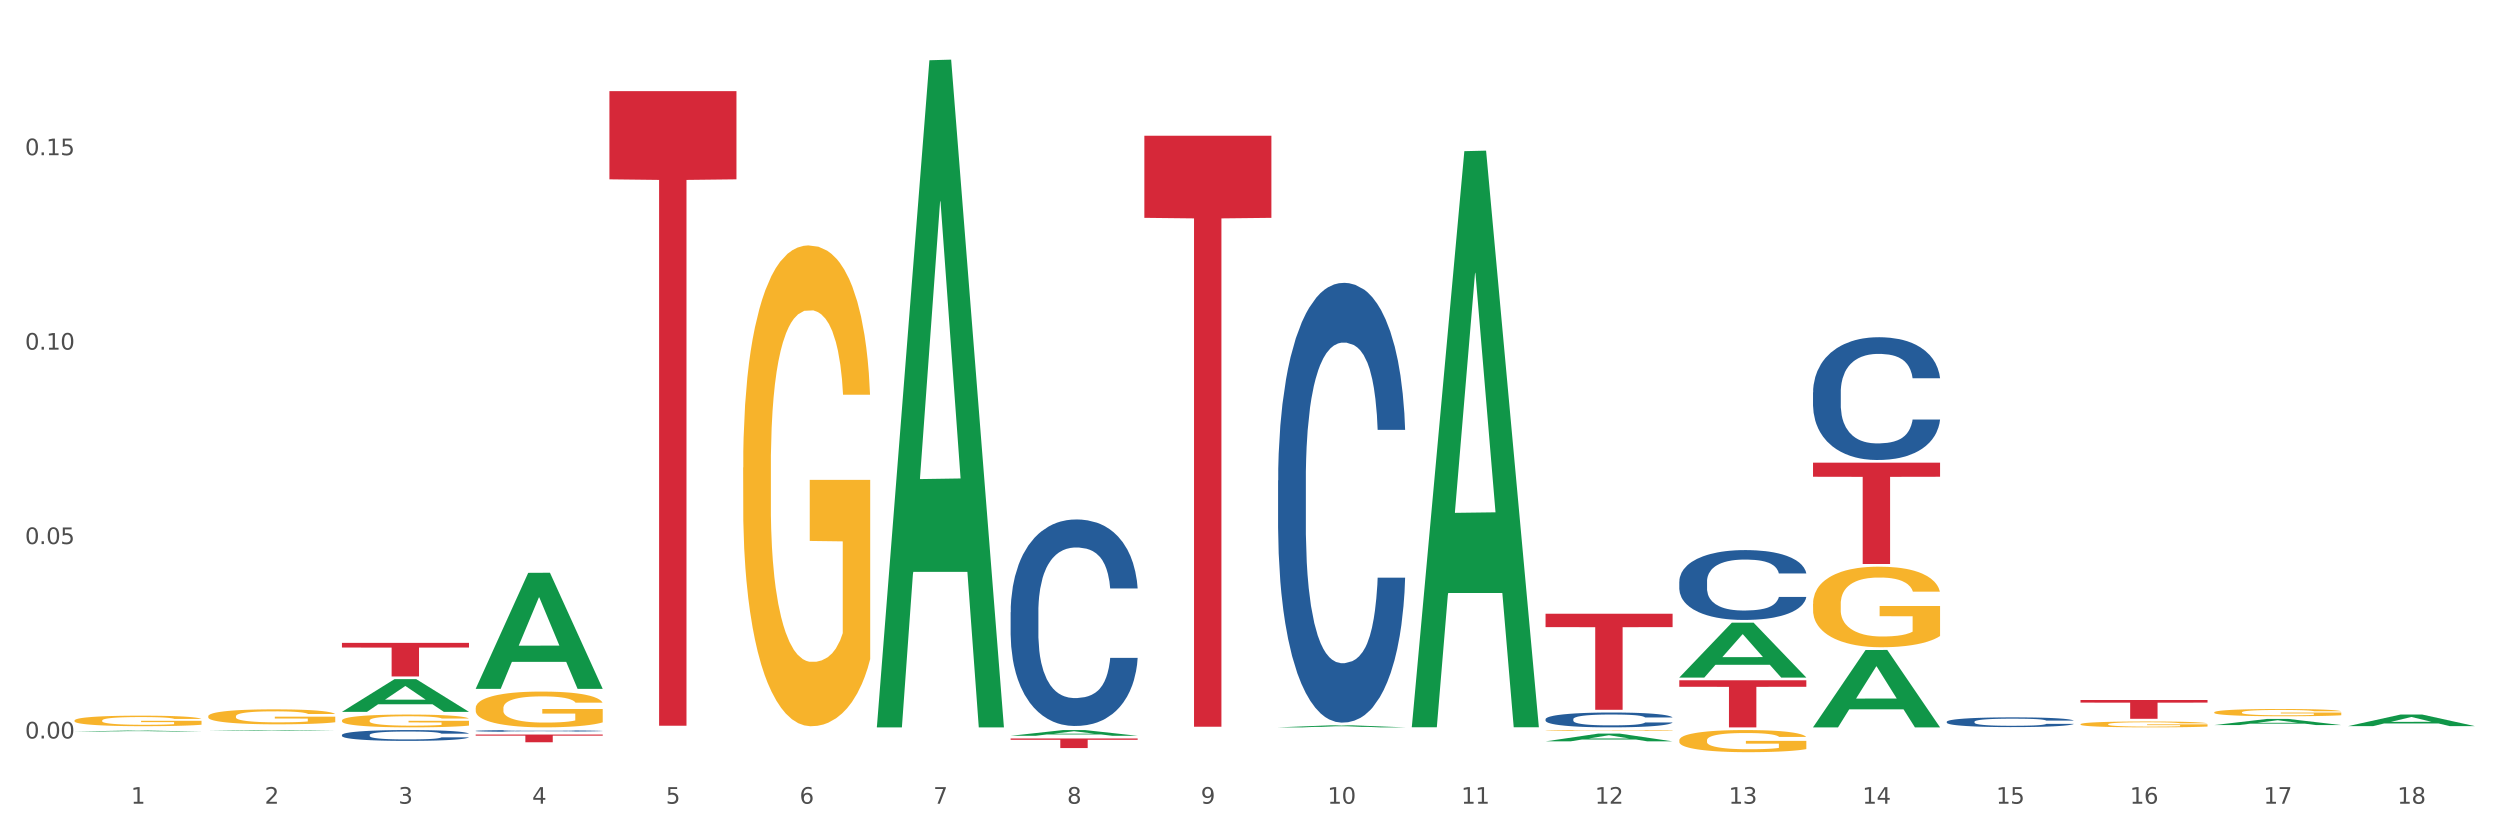 <?xml version="1.0" encoding="utf-8" standalone="no"?>
<!DOCTYPE svg PUBLIC "-//W3C//DTD SVG 1.1//EN"
  "http://www.w3.org/Graphics/SVG/1.1/DTD/svg11.dtd">
<svg xmlns:xlink="http://www.w3.org/1999/xlink" width="1080pt" height="360pt" viewBox="0 0 1080 360" xmlns="http://www.w3.org/2000/svg" version="1.1">
 <rect x="0" y="0" width="1080" height="360" fill="#333333" stroke="none"/>
 <defs>
  <style type="text/css">*{stroke-linejoin: round; stroke-linecap: butt}</style>
 </defs>
 <g id="figure_1">
  <g id="patch_1">
   <path d="M 0 360 
L 1080 360 
L 1080 0 
L 0 0 
z
" style="fill: #ffffff; stroke: #ffffff; stroke-linejoin: miter"/>
  </g>
  <g id="axes_1">
   <g id="matplotlib.axis_1">
    <g id="xtick_1">
     <g id="text_1">
      <!-- 1 -->
      <g style="fill: #4d4d4d" transform="translate(56.563 347.204) scale(0.096 -0.096)">
       <defs>
        <path id="DejaVuSans-31" d="M 794 531 
L 1825 531 
L 1825 4091 
L 703 3866 
L 703 4441 
L 1819 4666 
L 2450 4666 
L 2450 531 
L 3481 531 
L 3481 0 
L 794 0 
L 794 531 
z
" transform="scale(0.016)"/>
       </defs>
       <use xlink:href="#DejaVuSans-31"/>
      </g>
     </g>
    </g>
    <g id="xtick_2">
     <g id="text_2">
      <!-- 2 -->
      <g style="fill: #4d4d4d" transform="translate(114.336 347.204) scale(0.096 -0.096)">
       <defs>
        <path id="DejaVuSans-32" d="M 1228 531 
L 3431 531 
L 3431 0 
L 469 0 
L 469 531 
Q 828 903 1448 1529 
Q 2069 2156 2228 2338 
Q 2531 2678 2651 2914 
Q 2772 3150 2772 3378 
Q 2772 3750 2511 3984 
Q 2250 4219 1831 4219 
Q 1534 4219 1204 4116 
Q 875 4013 500 3803 
L 500 4441 
Q 881 4594 1212 4672 
Q 1544 4750 1819 4750 
Q 2544 4750 2975 4387 
Q 3406 4025 3406 3419 
Q 3406 3131 3298 2873 
Q 3191 2616 2906 2266 
Q 2828 2175 2409 1742 
Q 1991 1309 1228 531 
z
" transform="scale(0.016)"/>
       </defs>
       <use xlink:href="#DejaVuSans-32"/>
      </g>
     </g>
    </g>
    <g id="xtick_3">
     <g id="text_3">
      <!-- 3 -->
      <g style="fill: #4d4d4d" transform="translate(172.109 347.204) scale(0.096 -0.096)">
       <defs>
        <path id="DejaVuSans-33" d="M 2597 2516 
Q 3050 2419 3304 2112 
Q 3559 1806 3559 1356 
Q 3559 666 3084 287 
Q 2609 -91 1734 -91 
Q 1441 -91 1130 -33 
Q 819 25 488 141 
L 488 750 
Q 750 597 1062 519 
Q 1375 441 1716 441 
Q 2309 441 2620 675 
Q 2931 909 2931 1356 
Q 2931 1769 2642 2001 
Q 2353 2234 1838 2234 
L 1294 2234 
L 1294 2753 
L 1863 2753 
Q 2328 2753 2575 2939 
Q 2822 3125 2822 3475 
Q 2822 3834 2567 4026 
Q 2313 4219 1838 4219 
Q 1578 4219 1281 4162 
Q 984 4106 628 3988 
L 628 4550 
Q 988 4650 1302 4700 
Q 1616 4750 1894 4750 
Q 2613 4750 3031 4423 
Q 3450 4097 3450 3541 
Q 3450 3153 3228 2886 
Q 3006 2619 2597 2516 
z
" transform="scale(0.016)"/>
       </defs>
       <use xlink:href="#DejaVuSans-33"/>
      </g>
     </g>
    </g>
    <g id="xtick_4">
     <g id="text_4">
      <!-- 4 -->
      <g style="fill: #4d4d4d" transform="translate(229.882 347.204) scale(0.096 -0.096)">
       <defs>
        <path id="DejaVuSans-34" d="M 2419 4116 
L 825 1625 
L 2419 1625 
L 2419 4116 
z
M 2253 4666 
L 3047 4666 
L 3047 1625 
L 3713 1625 
L 3713 1100 
L 3047 1100 
L 3047 0 
L 2419 0 
L 2419 1100 
L 313 1100 
L 313 1709 
L 2253 4666 
z
" transform="scale(0.016)"/>
       </defs>
       <use xlink:href="#DejaVuSans-34"/>
      </g>
     </g>
    </g>
    <g id="xtick_5">
     <g id="text_5">
      <!-- 5 -->
      <g style="fill: #4d4d4d" transform="translate(287.655 347.204) scale(0.096 -0.096)">
       <defs>
        <path id="DejaVuSans-35" d="M 691 4666 
L 3169 4666 
L 3169 4134 
L 1269 4134 
L 1269 2991 
Q 1406 3038 1543 3061 
Q 1681 3084 1819 3084 
Q 2600 3084 3056 2656 
Q 3513 2228 3513 1497 
Q 3513 744 3044 326 
Q 2575 -91 1722 -91 
Q 1428 -91 1123 -41 
Q 819 9 494 109 
L 494 744 
Q 775 591 1075 516 
Q 1375 441 1709 441 
Q 2250 441 2565 725 
Q 2881 1009 2881 1497 
Q 2881 1984 2565 2268 
Q 2250 2553 1709 2553 
Q 1456 2553 1204 2497 
Q 953 2441 691 2322 
L 691 4666 
z
" transform="scale(0.016)"/>
       </defs>
       <use xlink:href="#DejaVuSans-35"/>
      </g>
     </g>
    </g>
    <g id="xtick_6">
     <g id="text_6">
      <!-- 6 -->
      <g style="fill: #4d4d4d" transform="translate(345.428 347.204) scale(0.096 -0.096)">
       <defs>
        <path id="DejaVuSans-36" d="M 2113 2584 
Q 1688 2584 1439 2293 
Q 1191 2003 1191 1497 
Q 1191 994 1439 701 
Q 1688 409 2113 409 
Q 2538 409 2786 701 
Q 3034 994 3034 1497 
Q 3034 2003 2786 2293 
Q 2538 2584 2113 2584 
z
M 3366 4563 
L 3366 3988 
Q 3128 4100 2886 4159 
Q 2644 4219 2406 4219 
Q 1781 4219 1451 3797 
Q 1122 3375 1075 2522 
Q 1259 2794 1537 2939 
Q 1816 3084 2150 3084 
Q 2853 3084 3261 2657 
Q 3669 2231 3669 1497 
Q 3669 778 3244 343 
Q 2819 -91 2113 -91 
Q 1303 -91 875 529 
Q 447 1150 447 2328 
Q 447 3434 972 4092 
Q 1497 4750 2381 4750 
Q 2619 4750 2861 4703 
Q 3103 4656 3366 4563 
z
" transform="scale(0.016)"/>
       </defs>
       <use xlink:href="#DejaVuSans-36"/>
      </g>
     </g>
    </g>
    <g id="xtick_7">
     <g id="text_7">
      <!-- 7 -->
      <g style="fill: #4d4d4d" transform="translate(403.201 347.204) scale(0.096 -0.096)">
       <defs>
        <path id="DejaVuSans-37" d="M 525 4666 
L 3525 4666 
L 3525 4397 
L 1831 0 
L 1172 0 
L 2766 4134 
L 525 4134 
L 525 4666 
z
" transform="scale(0.016)"/>
       </defs>
       <use xlink:href="#DejaVuSans-37"/>
      </g>
     </g>
    </g>
    <g id="xtick_8">
     <g id="text_8">
      <!-- 8 -->
      <g style="fill: #4d4d4d" transform="translate(460.974 347.204) scale(0.096 -0.096)">
       <defs>
        <path id="DejaVuSans-38" d="M 2034 2216 
Q 1584 2216 1326 1975 
Q 1069 1734 1069 1313 
Q 1069 891 1326 650 
Q 1584 409 2034 409 
Q 2484 409 2743 651 
Q 3003 894 3003 1313 
Q 3003 1734 2745 1975 
Q 2488 2216 2034 2216 
z
M 1403 2484 
Q 997 2584 770 2862 
Q 544 3141 544 3541 
Q 544 4100 942 4425 
Q 1341 4750 2034 4750 
Q 2731 4750 3128 4425 
Q 3525 4100 3525 3541 
Q 3525 3141 3298 2862 
Q 3072 2584 2669 2484 
Q 3125 2378 3379 2068 
Q 3634 1759 3634 1313 
Q 3634 634 3220 271 
Q 2806 -91 2034 -91 
Q 1263 -91 848 271 
Q 434 634 434 1313 
Q 434 1759 690 2068 
Q 947 2378 1403 2484 
z
M 1172 3481 
Q 1172 3119 1398 2916 
Q 1625 2713 2034 2713 
Q 2441 2713 2670 2916 
Q 2900 3119 2900 3481 
Q 2900 3844 2670 4047 
Q 2441 4250 2034 4250 
Q 1625 4250 1398 4047 
Q 1172 3844 1172 3481 
z
" transform="scale(0.016)"/>
       </defs>
       <use xlink:href="#DejaVuSans-38"/>
      </g>
     </g>
    </g>
    <g id="xtick_9">
     <g id="text_9">
      <!-- 9 -->
      <g style="fill: #4d4d4d" transform="translate(518.747 347.204) scale(0.096 -0.096)">
       <defs>
        <path id="DejaVuSans-39" d="M 703 97 
L 703 672 
Q 941 559 1184 500 
Q 1428 441 1663 441 
Q 2288 441 2617 861 
Q 2947 1281 2994 2138 
Q 2813 1869 2534 1725 
Q 2256 1581 1919 1581 
Q 1219 1581 811 2004 
Q 403 2428 403 3163 
Q 403 3881 828 4315 
Q 1253 4750 1959 4750 
Q 2769 4750 3195 4129 
Q 3622 3509 3622 2328 
Q 3622 1225 3098 567 
Q 2575 -91 1691 -91 
Q 1453 -91 1209 -44 
Q 966 3 703 97 
z
M 1959 2075 
Q 2384 2075 2632 2365 
Q 2881 2656 2881 3163 
Q 2881 3666 2632 3958 
Q 2384 4250 1959 4250 
Q 1534 4250 1286 3958 
Q 1038 3666 1038 3163 
Q 1038 2656 1286 2365 
Q 1534 2075 1959 2075 
z
" transform="scale(0.016)"/>
       </defs>
       <use xlink:href="#DejaVuSans-39"/>
      </g>
     </g>
    </g>
    <g id="xtick_10">
     <g id="text_10">
      <!-- 10 -->
      <g style="fill: #4d4d4d" transform="translate(573.466 347.204) scale(0.096 -0.096)">
       <defs>
        <path id="DejaVuSans-30" d="M 2034 4250 
Q 1547 4250 1301 3770 
Q 1056 3291 1056 2328 
Q 1056 1369 1301 889 
Q 1547 409 2034 409 
Q 2525 409 2770 889 
Q 3016 1369 3016 2328 
Q 3016 3291 2770 3770 
Q 2525 4250 2034 4250 
z
M 2034 4750 
Q 2819 4750 3233 4129 
Q 3647 3509 3647 2328 
Q 3647 1150 3233 529 
Q 2819 -91 2034 -91 
Q 1250 -91 836 529 
Q 422 1150 422 2328 
Q 422 3509 836 4129 
Q 1250 4750 2034 4750 
z
" transform="scale(0.016)"/>
       </defs>
       <use xlink:href="#DejaVuSans-31"/>
       <use xlink:href="#DejaVuSans-30" transform="translate(63.623 0)"/>
      </g>
     </g>
    </g>
    <g id="xtick_11">
     <g id="text_11">
      <!-- 11 -->
      <g style="fill: #4d4d4d" transform="translate(631.239 347.204) scale(0.096 -0.096)">
       <use xlink:href="#DejaVuSans-31"/>
       <use xlink:href="#DejaVuSans-31" transform="translate(63.623 0)"/>
      </g>
     </g>
    </g>
    <g id="xtick_12">
     <g id="text_12">
      <!-- 12 -->
      <g style="fill: #4d4d4d" transform="translate(689.012 347.204) scale(0.096 -0.096)">
       <use xlink:href="#DejaVuSans-31"/>
       <use xlink:href="#DejaVuSans-32" transform="translate(63.623 0)"/>
      </g>
     </g>
    </g>
    <g id="xtick_13">
     <g id="text_13">
      <!-- 13 -->
      <g style="fill: #4d4d4d" transform="translate(746.785 347.204) scale(0.096 -0.096)">
       <use xlink:href="#DejaVuSans-31"/>
       <use xlink:href="#DejaVuSans-33" transform="translate(63.623 0)"/>
      </g>
     </g>
    </g>
    <g id="xtick_14">
     <g id="text_14">
      <!-- 14 -->
      <g style="fill: #4d4d4d" transform="translate(804.558 347.204) scale(0.096 -0.096)">
       <use xlink:href="#DejaVuSans-31"/>
       <use xlink:href="#DejaVuSans-34" transform="translate(63.623 0)"/>
      </g>
     </g>
    </g>
    <g id="xtick_15">
     <g id="text_15">
      <!-- 15 -->
      <g style="fill: #4d4d4d" transform="translate(862.331 347.204) scale(0.096 -0.096)">
       <use xlink:href="#DejaVuSans-31"/>
       <use xlink:href="#DejaVuSans-35" transform="translate(63.623 0)"/>
      </g>
     </g>
    </g>
    <g id="xtick_16">
     <g id="text_16">
      <!-- 16 -->
      <g style="fill: #4d4d4d" transform="translate(920.104 347.204) scale(0.096 -0.096)">
       <use xlink:href="#DejaVuSans-31"/>
       <use xlink:href="#DejaVuSans-36" transform="translate(63.623 0)"/>
      </g>
     </g>
    </g>
    <g id="xtick_17">
     <g id="text_17">
      <!-- 17 -->
      <g style="fill: #4d4d4d" transform="translate(977.877 347.204) scale(0.096 -0.096)">
       <use xlink:href="#DejaVuSans-31"/>
       <use xlink:href="#DejaVuSans-37" transform="translate(63.623 0)"/>
      </g>
     </g>
    </g>
    <g id="xtick_18">
     <g id="text_18">
      <!-- 18 -->
      <g style="fill: #4d4d4d" transform="translate(1035.65 347.204) scale(0.096 -0.096)">
       <use xlink:href="#DejaVuSans-31"/>
       <use xlink:href="#DejaVuSans-38" transform="translate(63.623 0)"/>
      </g>
     </g>
    </g>
    <g id="xtick_19"/>
    <g id="xtick_20"/>
    <g id="xtick_21"/>
    <g id="xtick_22"/>
    <g id="xtick_23"/>
    <g id="xtick_24"/>
    <g id="xtick_25"/>
    <g id="xtick_26"/>
    <g id="xtick_27"/>
    <g id="xtick_28"/>
    <g id="xtick_29"/>
    <g id="xtick_30"/>
    <g id="xtick_31"/>
    <g id="xtick_32"/>
    <g id="xtick_33"/>
    <g id="xtick_34"/>
    <g id="xtick_35"/>
   </g>
   <g id="matplotlib.axis_2">
    <g id="ytick_1">
     <g id="text_19">
      <!-- 0.00 -->
      <g style="fill: #4d4d4d" transform="translate(10.8 319.029) scale(0.096 -0.096)">
       <defs>
        <path id="DejaVuSans-2e" d="M 684 794 
L 1344 794 
L 1344 0 
L 684 0 
L 684 794 
z
" transform="scale(0.016)"/>
       </defs>
       <use xlink:href="#DejaVuSans-30"/>
       <use xlink:href="#DejaVuSans-2e" transform="translate(63.623 0)"/>
       <use xlink:href="#DejaVuSans-30" transform="translate(95.41 0)"/>
       <use xlink:href="#DejaVuSans-30" transform="translate(159.033 0)"/>
      </g>
     </g>
    </g>
    <g id="ytick_2">
     <g id="text_20">
      <!-- 0.05 -->
      <g style="fill: #4d4d4d" transform="translate(10.8 235.037) scale(0.096 -0.096)">
       <use xlink:href="#DejaVuSans-30"/>
       <use xlink:href="#DejaVuSans-2e" transform="translate(63.623 0)"/>
       <use xlink:href="#DejaVuSans-30" transform="translate(95.41 0)"/>
       <use xlink:href="#DejaVuSans-35" transform="translate(159.033 0)"/>
      </g>
     </g>
    </g>
    <g id="ytick_3">
     <g id="text_21">
      <!-- 0.10 -->
      <g style="fill: #4d4d4d" transform="translate(10.8 151.044) scale(0.096 -0.096)">
       <use xlink:href="#DejaVuSans-30"/>
       <use xlink:href="#DejaVuSans-2e" transform="translate(63.623 0)"/>
       <use xlink:href="#DejaVuSans-31" transform="translate(95.41 0)"/>
       <use xlink:href="#DejaVuSans-30" transform="translate(159.033 0)"/>
      </g>
     </g>
    </g>
    <g id="ytick_4">
     <g id="text_22">
      <!-- 0.15 -->
      <g style="fill: #4d4d4d" transform="translate(10.8 67.052) scale(0.096 -0.096)">
       <use xlink:href="#DejaVuSans-30"/>
       <use xlink:href="#DejaVuSans-2e" transform="translate(63.623 0)"/>
       <use xlink:href="#DejaVuSans-31" transform="translate(95.41 0)"/>
       <use xlink:href="#DejaVuSans-35" transform="translate(159.033 0)"/>
      </g>
     </g>
    </g>
    <g id="ytick_5"/>
    <g id="ytick_6"/>
    <g id="ytick_7"/>
    <g id="ytick_8"/>
   </g>
   <g id="PolyCollection_1">
    <path d="M 32.175 316.041 
L 32.232 316.041 
L 54.864 315.605 
L 64.257 315.604 
L 87.059 316.042 
L 76.196 316.042 
L 71.273 315.94 
L 47.905 315.94 
L 47.735 315.942 
L 42.982 316.042 
L 32.175 316.042 
L 32.175 316.041 
L 50.847 315.879 
L 68.331 315.879 
L 59.674 315.697 
L 59.561 315.697 
L 59.447 315.698 
L 50.79 315.879 
L 50.847 315.879 
L 32.175 316.041 
z
" clip-path="url(#p4b1fbfc8b2)" style="fill: #109648"/>
    <path d="M 89.948 315.733 
L 90.005 315.732 
L 112.637 315.382 
L 122.03 315.382 
L 144.832 315.733 
L 133.969 315.733 
L 129.046 315.651 
L 105.678 315.651 
L 105.508 315.653 
L 100.755 315.733 
L 89.948 315.733 
L 89.948 315.733 
L 108.62 315.603 
L 126.104 315.602 
L 117.447 315.457 
L 117.334 315.456 
L 117.22 315.457 
L 108.563 315.602 
L 108.62 315.603 
L 89.948 315.733 
z
" clip-path="url(#p4b1fbfc8b2)" style="fill: #109648"/>
    <path d="M 147.721 307.501 
L 147.778 307.488 
L 170.41 293.397 
L 179.803 293.384 
L 202.605 307.528 
L 191.742 307.528 
L 186.819 304.234 
L 163.451 304.234 
L 163.281 304.287 
L 158.528 307.528 
L 147.721 307.528 
L 147.721 307.501 
L 166.393 302.269 
L 183.877 302.255 
L 175.22 296.399 
L 175.107 296.372 
L 174.993 296.412 
L 166.336 302.255 
L 166.393 302.269 
L 147.721 307.501 
z
" clip-path="url(#p4b1fbfc8b2)" style="fill: #109648"/>
    <path d="M 205.494 297.503 
L 205.551 297.456 
L 228.183 247.466 
L 237.576 247.419 
L 260.378 297.598 
L 249.515 297.598 
L 244.592 285.913 
L 221.224 285.913 
L 221.054 286.101 
L 216.301 297.598 
L 205.494 297.598 
L 205.494 297.503 
L 224.166 278.939 
L 241.65 278.892 
L 232.993 258.114 
L 232.88 258.02 
L 232.766 258.161 
L 224.109 278.892 
L 224.166 278.939 
L 205.494 297.503 
z
" clip-path="url(#p4b1fbfc8b2)" style="fill: #109648"/>
    <path d="M 378.813 313.681 
L 378.869 313.411 
L 401.502 26.03 
L 410.895 25.759 
L 433.697 314.223 
L 422.834 314.223 
L 417.911 247.05 
L 394.543 247.05 
L 394.373 248.134 
L 389.62 314.223 
L 378.813 314.223 
L 378.813 313.681 
L 397.485 206.963 
L 414.969 206.693 
L 406.312 87.244 
L 406.198 86.703 
L 406.085 87.515 
L 397.428 206.693 
L 397.485 206.963 
L 378.813 313.681 
z
" clip-path="url(#p4b1fbfc8b2)" style="fill: #109648"/>
    <path d="M 436.586 317.865 
L 436.642 317.862 
L 459.275 315.384 
L 468.668 315.382 
L 491.47 317.869 
L 480.606 317.869 
L 475.684 317.29 
L 452.316 317.29 
L 452.146 317.299 
L 447.393 317.869 
L 436.586 317.869 
L 436.586 317.865 
L 455.258 316.944 
L 472.742 316.942 
L 464.085 315.912 
L 463.971 315.907 
L 463.858 315.914 
L 455.201 316.942 
L 455.258 316.944 
L 436.586 317.865 
z
" clip-path="url(#p4b1fbfc8b2)" style="fill: #109648"/>
    <path d="M 32.175 311.268 
L 32.24 311.264 
L 32.24 311.114 
L 32.369 310.985 
L 33.017 310.673 
L 33.989 310.416 
L 34.702 310.278 
L 35.415 310.166 
L 36.257 310.054 
L 37.294 309.938 
L 39.173 309.767 
L 40.34 309.68 
L 41.765 309.588 
L 44.357 309.455 
L 46.236 309.38 
L 48.18 309.318 
L 51.355 309.243 
L 53.429 309.21 
L 55.632 309.185 
L 58.289 309.168 
L 60.298 309.164 
L 64.704 309.177 
L 68.462 309.214 
L 70.277 309.243 
L 72.609 309.293 
L 73.84 309.326 
L 75.849 309.393 
L 77.923 309.48 
L 79.348 309.555 
L 81.487 309.696 
L 83.107 309.838 
L 84.597 310.012 
L 85.375 310.133 
L 85.958 310.245 
L 86.476 310.374 
L 86.995 310.578 
L 75.331 310.578 
L 74.877 310.432 
L 74.164 310.295 
L 73.128 310.162 
L 72.22 310.079 
L 70.665 309.975 
L 69.24 309.908 
L 67.749 309.859 
L 65.935 309.817 
L 64.509 309.796 
L 62.501 309.78 
L 58.548 309.784 
L 55.891 309.817 
L 54.077 309.859 
L 52.911 309.896 
L 51.874 309.938 
L 50.707 309.996 
L 49.347 310.083 
L 48.375 310.162 
L 47.403 310.262 
L 46.625 310.362 
L 45.912 310.478 
L 45.329 310.603 
L 44.876 310.732 
L 44.487 310.89 
L 44.163 311.152 
L 44.163 311.721 
L 44.292 311.85 
L 44.616 312.021 
L 45.005 312.149 
L 45.653 312.303 
L 46.236 312.407 
L 47.338 312.557 
L 48.569 312.682 
L 49.541 312.761 
L 50.513 312.827 
L 52.198 312.919 
L 54.077 312.993 
L 55.697 313.039 
L 57.9 313.081 
L 59.39 313.097 
L 60.686 313.106 
L 63.861 313.106 
L 66.129 313.093 
L 68.657 313.064 
L 70.601 313.027 
L 72.22 312.981 
L 74.035 312.906 
L 75.201 312.835 
L 75.201 311.966 
L 60.946 311.962 
L 60.946 311.384 
L 87.059 311.384 
L 87.059 313.081 
L 85.958 313.168 
L 84.727 313.247 
L 83.431 313.318 
L 81.487 313.405 
L 79.154 313.488 
L 77.08 313.546 
L 74.877 313.596 
L 72.285 313.642 
L 68.916 313.684 
L 66.842 313.7 
L 64.25 313.713 
L 61.205 313.717 
L 58.548 313.709 
L 55.956 313.688 
L 53.235 313.65 
L 50.578 313.596 
L 48.569 313.542 
L 46.56 313.476 
L 44.422 313.388 
L 42.737 313.305 
L 41.441 313.23 
L 40.016 313.135 
L 38.46 313.01 
L 37.294 312.898 
L 36.257 312.781 
L 35.156 312.632 
L 34.378 312.503 
L 33.601 312.341 
L 33.147 312.22 
L 32.629 312.033 
L 32.24 311.771 
L 32.175 311.268 
z
" clip-path="url(#p4b1fbfc8b2)" style="fill: #f7b32b"/>
    <path d="M 147.721 311.245 
L 147.786 311.24 
L 147.786 311.058 
L 147.915 310.901 
L 148.563 310.522 
L 149.535 310.208 
L 150.248 310.041 
L 150.961 309.905 
L 151.803 309.768 
L 152.84 309.627 
L 154.719 309.419 
L 155.886 309.313 
L 157.311 309.202 
L 159.903 309.04 
L 161.782 308.949 
L 163.726 308.873 
L 166.901 308.782 
L 168.975 308.742 
L 171.178 308.711 
L 173.835 308.691 
L 175.844 308.686 
L 180.25 308.701 
L 184.008 308.747 
L 185.822 308.782 
L 188.155 308.843 
L 189.386 308.883 
L 191.395 308.964 
L 193.469 309.07 
L 194.894 309.161 
L 197.033 309.333 
L 198.653 309.505 
L 200.143 309.718 
L 200.921 309.864 
L 201.504 310.001 
L 202.022 310.158 
L 202.54 310.405 
L 190.877 310.405 
L 190.423 310.228 
L 189.71 310.062 
L 188.674 309.9 
L 187.766 309.799 
L 186.211 309.672 
L 184.786 309.591 
L 183.295 309.531 
L 181.481 309.48 
L 180.055 309.455 
L 178.047 309.434 
L 174.094 309.44 
L 171.437 309.48 
L 169.623 309.531 
L 168.456 309.576 
L 167.42 309.627 
L 166.253 309.697 
L 164.893 309.804 
L 163.921 309.9 
L 162.949 310.021 
L 162.171 310.142 
L 161.458 310.284 
L 160.875 310.436 
L 160.421 310.592 
L 160.033 310.785 
L 159.709 311.103 
L 159.709 311.796 
L 159.838 311.953 
L 160.162 312.16 
L 160.551 312.317 
L 161.199 312.504 
L 161.782 312.63 
L 162.884 312.812 
L 164.115 312.964 
L 165.087 313.06 
L 166.059 313.141 
L 167.744 313.252 
L 169.623 313.343 
L 171.243 313.399 
L 173.446 313.45 
L 174.936 313.47 
L 176.232 313.48 
L 179.407 313.48 
L 181.675 313.465 
L 184.203 313.429 
L 186.146 313.384 
L 187.766 313.328 
L 189.581 313.237 
L 190.747 313.151 
L 190.747 312.094 
L 176.491 312.089 
L 176.491 311.386 
L 202.605 311.386 
L 202.605 313.45 
L 201.504 313.556 
L 200.273 313.652 
L 198.977 313.738 
L 197.033 313.844 
L 194.7 313.945 
L 192.626 314.016 
L 190.423 314.077 
L 187.831 314.132 
L 184.462 314.183 
L 182.388 314.203 
L 179.796 314.218 
L 176.751 314.223 
L 174.094 314.213 
L 171.502 314.188 
L 168.78 314.142 
L 166.124 314.077 
L 164.115 314.011 
L 162.106 313.93 
L 159.968 313.824 
L 158.283 313.723 
L 156.987 313.632 
L 155.562 313.515 
L 154.006 313.364 
L 152.84 313.227 
L 151.803 313.085 
L 150.702 312.903 
L 149.924 312.747 
L 149.147 312.549 
L 148.693 312.403 
L 148.175 312.175 
L 147.786 311.857 
L 147.721 311.245 
z
" clip-path="url(#p4b1fbfc8b2)" style="fill: #f7b32b"/>
    <path d="M 89.948 309.428 
L 90.013 309.422 
L 90.013 309.209 
L 90.142 309.025 
L 90.79 308.582 
L 91.762 308.215 
L 92.475 308.019 
L 93.188 307.859 
L 94.03 307.7 
L 95.067 307.534 
L 96.946 307.291 
L 98.113 307.167 
L 99.538 307.037 
L 102.13 306.847 
L 104.009 306.741 
L 105.953 306.652 
L 109.128 306.546 
L 111.202 306.498 
L 113.405 306.463 
L 116.062 306.439 
L 118.071 306.433 
L 122.477 306.451 
L 126.235 306.504 
L 128.049 306.546 
L 130.382 306.617 
L 131.613 306.664 
L 133.622 306.759 
L 135.696 306.883 
L 137.121 306.989 
L 139.26 307.191 
L 140.88 307.392 
L 142.37 307.64 
L 143.148 307.812 
L 143.731 307.972 
L 144.249 308.155 
L 144.768 308.445 
L 133.104 308.445 
L 132.65 308.238 
L 131.937 308.043 
L 130.901 307.854 
L 129.993 307.735 
L 128.438 307.587 
L 127.013 307.493 
L 125.522 307.421 
L 123.708 307.362 
L 122.282 307.333 
L 120.274 307.309 
L 116.321 307.315 
L 113.664 307.362 
L 111.85 307.421 
L 110.684 307.475 
L 109.647 307.534 
L 108.48 307.617 
L 107.12 307.741 
L 106.148 307.854 
L 105.176 307.996 
L 104.398 308.138 
L 103.685 308.303 
L 103.102 308.481 
L 102.648 308.664 
L 102.26 308.889 
L 101.936 309.262 
L 101.936 310.073 
L 102.065 310.256 
L 102.389 310.499 
L 102.778 310.683 
L 103.426 310.902 
L 104.009 311.049 
L 105.111 311.263 
L 106.342 311.44 
L 107.314 311.553 
L 108.286 311.647 
L 109.971 311.777 
L 111.85 311.884 
L 113.47 311.949 
L 115.673 312.008 
L 117.163 312.032 
L 118.459 312.044 
L 121.634 312.044 
L 123.902 312.026 
L 126.43 311.985 
L 128.373 311.931 
L 129.993 311.866 
L 131.808 311.76 
L 132.974 311.659 
L 132.974 310.422 
L 118.719 310.416 
L 118.719 309.594 
L 144.832 309.594 
L 144.832 312.008 
L 143.731 312.133 
L 142.5 312.245 
L 141.204 312.346 
L 139.26 312.47 
L 136.927 312.588 
L 134.853 312.671 
L 132.65 312.742 
L 130.058 312.807 
L 126.689 312.866 
L 124.615 312.89 
L 122.023 312.908 
L 118.978 312.914 
L 116.321 312.902 
L 113.729 312.872 
L 111.007 312.819 
L 108.351 312.742 
L 106.342 312.665 
L 104.333 312.571 
L 102.195 312.446 
L 100.51 312.328 
L 99.214 312.221 
L 97.789 312.085 
L 96.233 311.908 
L 95.067 311.748 
L 94.03 311.582 
L 92.929 311.369 
L 92.151 311.186 
L 91.374 310.955 
L 90.92 310.783 
L 90.402 310.517 
L 90.013 310.144 
L 89.948 309.428 
z
" clip-path="url(#p4b1fbfc8b2)" style="fill: #f7b32b"/>
    <path d="M 956.543 307.734 
L 956.607 307.731 
L 956.607 307.627 
L 956.737 307.538 
L 957.385 307.322 
L 958.357 307.143 
L 959.07 307.048 
L 959.783 306.97 
L 960.625 306.892 
L 961.662 306.812 
L 963.541 306.694 
L 964.707 306.633 
L 966.133 306.57 
L 968.725 306.478 
L 970.604 306.426 
L 972.548 306.382 
L 975.723 306.331 
L 977.797 306.308 
L 980 306.29 
L 982.656 306.279 
L 984.665 306.276 
L 989.072 306.285 
L 992.83 306.31 
L 994.644 306.331 
L 996.977 306.365 
L 998.208 306.388 
L 1000.217 306.434 
L 1002.29 306.495 
L 1003.716 306.547 
L 1005.854 306.645 
L 1007.474 306.743 
L 1008.965 306.864 
L 1009.742 306.947 
L 1010.325 307.025 
L 1010.844 307.114 
L 1011.362 307.256 
L 999.698 307.256 
L 999.245 307.155 
L 998.532 307.06 
L 997.495 306.967 
L 996.588 306.91 
L 995.033 306.838 
L 993.607 306.792 
L 992.117 306.757 
L 990.303 306.728 
L 988.877 306.714 
L 986.868 306.702 
L 982.916 306.705 
L 980.259 306.728 
L 978.445 306.757 
L 977.278 306.783 
L 976.241 306.812 
L 975.075 306.852 
L 973.714 306.913 
L 972.742 306.967 
L 971.77 307.037 
L 970.993 307.106 
L 970.28 307.186 
L 969.697 307.273 
L 969.243 307.362 
L 968.854 307.472 
L 968.53 307.653 
L 968.53 308.048 
L 968.66 308.137 
L 968.984 308.255 
L 969.373 308.345 
L 970.021 308.451 
L 970.604 308.523 
L 971.706 308.627 
L 972.937 308.713 
L 973.909 308.768 
L 974.881 308.814 
L 976.565 308.878 
L 978.445 308.93 
L 980.065 308.961 
L 982.268 308.99 
L 983.758 309.002 
L 985.054 309.007 
L 988.229 309.007 
L 990.497 308.999 
L 993.024 308.979 
L 994.968 308.953 
L 996.588 308.921 
L 998.403 308.869 
L 999.569 308.82 
L 999.569 308.218 
L 985.313 308.215 
L 985.313 307.814 
L 1011.427 307.814 
L 1011.427 308.99 
L 1010.325 309.051 
L 1009.094 309.105 
L 1007.798 309.154 
L 1005.854 309.215 
L 1003.522 309.272 
L 1001.448 309.313 
L 999.245 309.347 
L 996.653 309.379 
L 993.283 309.408 
L 991.21 309.419 
L 988.618 309.428 
L 985.572 309.431 
L 982.916 309.425 
L 980.324 309.411 
L 977.602 309.385 
L 974.945 309.347 
L 972.937 309.31 
L 970.928 309.264 
L 968.79 309.203 
L 967.105 309.146 
L 965.809 309.094 
L 964.383 309.028 
L 962.828 308.941 
L 961.662 308.863 
L 960.625 308.783 
L 959.523 308.679 
L 958.746 308.59 
L 957.968 308.477 
L 957.515 308.394 
L 956.996 308.264 
L 956.607 308.082 
L 956.543 307.734 
z
" clip-path="url(#p4b1fbfc8b2)" style="fill: #f7b32b"/>
    <path d="M 898.77 312.857 
L 898.835 312.855 
L 898.835 312.772 
L 898.964 312.7 
L 899.612 312.526 
L 900.584 312.382 
L 901.297 312.305 
L 902.01 312.243 
L 902.852 312.18 
L 903.889 312.115 
L 905.768 312.02 
L 906.934 311.971 
L 908.36 311.92 
L 910.952 311.846 
L 912.831 311.805 
L 914.775 311.77 
L 917.95 311.728 
L 920.024 311.709 
L 922.227 311.696 
L 924.884 311.686 
L 926.892 311.684 
L 931.299 311.691 
L 935.057 311.712 
L 936.871 311.728 
L 939.204 311.756 
L 940.435 311.774 
L 942.444 311.811 
L 944.517 311.86 
L 945.943 311.902 
L 948.081 311.981 
L 949.701 312.06 
L 951.192 312.157 
L 951.969 312.224 
L 952.552 312.287 
L 953.071 312.359 
L 953.589 312.472 
L 941.926 312.472 
L 941.472 312.391 
L 940.759 312.315 
L 939.722 312.24 
L 938.815 312.194 
L 937.26 312.136 
L 935.834 312.099 
L 934.344 312.071 
L 932.53 312.048 
L 931.104 312.036 
L 929.095 312.027 
L 925.143 312.029 
L 922.486 312.048 
L 920.672 312.071 
L 919.505 312.092 
L 918.468 312.115 
L 917.302 312.148 
L 915.941 312.196 
L 914.969 312.24 
L 913.997 312.296 
L 913.22 312.352 
L 912.507 312.417 
L 911.924 312.486 
L 911.47 312.558 
L 911.081 312.646 
L 910.757 312.792 
L 910.757 313.11 
L 910.887 313.182 
L 911.211 313.277 
L 911.6 313.349 
L 912.248 313.435 
L 912.831 313.493 
L 913.933 313.576 
L 915.164 313.646 
L 916.136 313.69 
L 917.108 313.727 
L 918.792 313.778 
L 920.672 313.82 
L 922.292 313.845 
L 924.495 313.868 
L 925.985 313.878 
L 927.281 313.882 
L 930.456 313.882 
L 932.724 313.875 
L 935.251 313.859 
L 937.195 313.838 
L 938.815 313.813 
L 940.63 313.771 
L 941.796 313.732 
L 941.796 313.247 
L 927.54 313.245 
L 927.54 312.922 
L 953.654 312.922 
L 953.654 313.868 
L 952.552 313.917 
L 951.321 313.961 
L 950.025 314.001 
L 948.081 314.049 
L 945.749 314.096 
L 943.675 314.128 
L 941.472 314.156 
L 938.88 314.181 
L 935.51 314.205 
L 933.437 314.214 
L 930.845 314.221 
L 927.799 314.223 
L 925.143 314.219 
L 922.551 314.207 
L 919.829 314.186 
L 917.172 314.156 
L 915.164 314.126 
L 913.155 314.089 
L 911.017 314.04 
L 909.332 313.994 
L 908.036 313.952 
L 906.61 313.899 
L 905.055 313.829 
L 903.889 313.766 
L 902.852 313.701 
L 901.75 313.618 
L 900.973 313.546 
L 900.195 313.456 
L 899.742 313.388 
L 899.223 313.284 
L 898.835 313.138 
L 898.77 312.857 
z
" clip-path="url(#p4b1fbfc8b2)" style="fill: #f7b32b"/>
    <path d="M 783.224 260.892 
L 783.289 260.86 
L 783.289 259.715 
L 783.418 258.729 
L 784.066 256.344 
L 785.038 254.373 
L 785.751 253.323 
L 786.464 252.465 
L 787.306 251.606 
L 788.343 250.716 
L 790.222 249.412 
L 791.388 248.744 
L 792.814 248.045 
L 795.406 247.027 
L 797.285 246.455 
L 799.229 245.978 
L 802.404 245.405 
L 804.478 245.151 
L 806.681 244.96 
L 809.338 244.833 
L 811.346 244.801 
L 815.753 244.896 
L 819.511 245.183 
L 821.325 245.405 
L 823.658 245.787 
L 824.889 246.041 
L 826.898 246.55 
L 828.971 247.218 
L 830.397 247.79 
L 832.535 248.871 
L 834.155 249.953 
L 835.646 251.288 
L 836.423 252.21 
L 837.007 253.069 
L 837.525 254.055 
L 838.043 255.613 
L 826.38 255.613 
L 825.926 254.5 
L 825.213 253.45 
L 824.176 252.433 
L 823.269 251.797 
L 821.714 251.002 
L 820.288 250.493 
L 818.798 250.112 
L 816.984 249.794 
L 815.558 249.635 
L 813.549 249.507 
L 809.597 249.539 
L 806.94 249.794 
L 805.126 250.112 
L 803.959 250.398 
L 802.922 250.716 
L 801.756 251.161 
L 800.395 251.829 
L 799.423 252.433 
L 798.451 253.196 
L 797.674 253.959 
L 796.961 254.85 
L 796.378 255.804 
L 795.924 256.789 
L 795.535 257.998 
L 795.211 260.001 
L 795.211 264.358 
L 795.341 265.344 
L 795.665 266.647 
L 796.054 267.633 
L 796.702 268.81 
L 797.285 269.605 
L 798.387 270.75 
L 799.618 271.704 
L 800.59 272.308 
L 801.562 272.816 
L 803.246 273.516 
L 805.126 274.088 
L 806.746 274.438 
L 808.949 274.756 
L 810.439 274.883 
L 811.735 274.947 
L 814.91 274.947 
L 817.178 274.852 
L 819.705 274.629 
L 821.649 274.343 
L 823.269 273.993 
L 825.084 273.421 
L 826.25 272.88 
L 826.25 266.234 
L 811.994 266.202 
L 811.994 261.782 
L 838.108 261.782 
L 838.108 274.756 
L 837.007 275.424 
L 835.775 276.028 
L 834.479 276.569 
L 832.535 277.237 
L 830.203 277.873 
L 828.129 278.318 
L 825.926 278.699 
L 823.334 279.049 
L 819.964 279.367 
L 817.891 279.494 
L 815.299 279.59 
L 812.253 279.622 
L 809.597 279.558 
L 807.005 279.399 
L 804.283 279.113 
L 801.627 278.699 
L 799.618 278.286 
L 797.609 277.777 
L 795.471 277.109 
L 793.786 276.473 
L 792.49 275.901 
L 791.064 275.17 
L 789.509 274.216 
L 788.343 273.357 
L 787.306 272.467 
L 786.204 271.322 
L 785.427 270.336 
L 784.649 269.096 
L 784.196 268.174 
L 783.677 266.743 
L 783.289 264.739 
L 783.224 260.892 
z
" clip-path="url(#p4b1fbfc8b2)" style="fill: #f7b32b"/>
    <path d="M 725.451 319.803 
L 725.516 319.794 
L 725.516 319.48 
L 725.645 319.209 
L 726.293 318.553 
L 727.265 318.012 
L 727.978 317.723 
L 728.691 317.487 
L 729.533 317.252 
L 730.57 317.007 
L 732.449 316.649 
L 733.615 316.465 
L 735.041 316.273 
L 737.633 315.993 
L 739.512 315.836 
L 741.456 315.705 
L 744.631 315.548 
L 746.705 315.478 
L 748.908 315.425 
L 751.565 315.39 
L 753.573 315.382 
L 757.98 315.408 
L 761.738 315.487 
L 763.552 315.548 
L 765.885 315.653 
L 767.116 315.722 
L 769.125 315.862 
L 771.199 316.046 
L 772.624 316.203 
L 774.762 316.5 
L 776.382 316.797 
L 777.873 317.164 
L 778.65 317.418 
L 779.234 317.653 
L 779.752 317.924 
L 780.27 318.353 
L 768.607 318.353 
L 768.153 318.047 
L 767.44 317.758 
L 766.403 317.479 
L 765.496 317.304 
L 763.941 317.086 
L 762.516 316.946 
L 761.025 316.841 
L 759.211 316.754 
L 757.785 316.71 
L 755.776 316.675 
L 751.824 316.684 
L 749.167 316.754 
L 747.353 316.841 
L 746.186 316.92 
L 745.15 317.007 
L 743.983 317.129 
L 742.622 317.313 
L 741.65 317.479 
L 740.678 317.688 
L 739.901 317.898 
L 739.188 318.143 
L 738.605 318.405 
L 738.151 318.676 
L 737.762 319.008 
L 737.438 319.558 
L 737.438 320.755 
L 737.568 321.026 
L 737.892 321.385 
L 738.281 321.655 
L 738.929 321.979 
L 739.512 322.197 
L 740.614 322.512 
L 741.845 322.774 
L 742.817 322.94 
L 743.789 323.08 
L 745.474 323.272 
L 747.353 323.429 
L 748.973 323.525 
L 751.176 323.613 
L 752.666 323.648 
L 753.962 323.665 
L 757.137 323.665 
L 759.405 323.639 
L 761.932 323.578 
L 763.876 323.499 
L 765.496 323.403 
L 767.311 323.246 
L 768.477 323.097 
L 768.477 321.271 
L 754.221 321.262 
L 754.221 320.048 
L 780.335 320.048 
L 780.335 323.613 
L 779.234 323.796 
L 778.002 323.962 
L 776.706 324.111 
L 774.762 324.294 
L 772.43 324.469 
L 770.356 324.591 
L 768.153 324.696 
L 765.561 324.792 
L 762.192 324.88 
L 760.118 324.915 
L 757.526 324.941 
L 754.48 324.95 
L 751.824 324.932 
L 749.232 324.888 
L 746.51 324.81 
L 743.854 324.696 
L 741.845 324.583 
L 739.836 324.443 
L 737.698 324.259 
L 736.013 324.084 
L 734.717 323.927 
L 733.291 323.726 
L 731.736 323.464 
L 730.57 323.228 
L 729.533 322.984 
L 728.431 322.669 
L 727.654 322.398 
L 726.876 322.057 
L 726.423 321.804 
L 725.904 321.411 
L 725.516 320.86 
L 725.451 319.803 
z
" clip-path="url(#p4b1fbfc8b2)" style="fill: #f7b32b"/>
    <path d="M 667.678 315.557 
L 667.743 315.557 
L 667.743 315.545 
L 667.872 315.534 
L 668.52 315.508 
L 669.492 315.486 
L 670.205 315.475 
L 670.918 315.465 
L 671.76 315.456 
L 672.797 315.446 
L 674.676 315.432 
L 675.842 315.425 
L 677.268 315.417 
L 679.86 315.406 
L 681.739 315.4 
L 683.683 315.395 
L 686.858 315.388 
L 688.932 315.386 
L 691.135 315.383 
L 693.792 315.382 
L 695.8 315.382 
L 700.207 315.383 
L 703.965 315.386 
L 705.779 315.388 
L 708.112 315.392 
L 709.343 315.395 
L 711.352 315.401 
L 713.426 315.408 
L 714.851 315.414 
L 716.989 315.426 
L 718.609 315.438 
L 720.1 315.453 
L 720.877 315.463 
L 721.461 315.472 
L 721.979 315.483 
L 722.497 315.5 
L 710.834 315.5 
L 710.38 315.488 
L 709.667 315.476 
L 708.63 315.465 
L 707.723 315.458 
L 706.168 315.449 
L 704.743 315.444 
L 703.252 315.44 
L 701.438 315.436 
L 700.012 315.434 
L 698.003 315.433 
L 694.051 315.433 
L 691.394 315.436 
L 689.58 315.44 
L 688.413 315.443 
L 687.377 315.446 
L 686.21 315.451 
L 684.849 315.458 
L 683.877 315.465 
L 682.905 315.473 
L 682.128 315.482 
L 681.415 315.491 
L 680.832 315.502 
L 680.378 315.513 
L 679.99 315.526 
L 679.666 315.548 
L 679.666 315.595 
L 679.795 315.606 
L 680.119 315.62 
L 680.508 315.631 
L 681.156 315.644 
L 681.739 315.652 
L 682.841 315.665 
L 684.072 315.675 
L 685.044 315.682 
L 686.016 315.688 
L 687.701 315.695 
L 689.58 315.701 
L 691.2 315.705 
L 693.403 315.709 
L 694.893 315.71 
L 696.189 315.711 
L 699.364 315.711 
L 701.632 315.71 
L 704.159 315.707 
L 706.103 315.704 
L 707.723 315.7 
L 709.538 315.694 
L 710.704 315.688 
L 710.704 315.616 
L 696.448 315.615 
L 696.448 315.567 
L 722.562 315.567 
L 722.562 315.709 
L 721.461 315.716 
L 720.229 315.723 
L 718.933 315.729 
L 716.989 315.736 
L 714.657 315.743 
L 712.583 315.748 
L 710.38 315.752 
L 707.788 315.756 
L 704.419 315.759 
L 702.345 315.76 
L 699.753 315.761 
L 696.708 315.762 
L 694.051 315.761 
L 691.459 315.759 
L 688.737 315.756 
L 686.081 315.752 
L 684.072 315.747 
L 682.063 315.742 
L 679.925 315.734 
L 678.24 315.727 
L 676.944 315.721 
L 675.518 315.713 
L 673.963 315.703 
L 672.797 315.693 
L 671.76 315.684 
L 670.659 315.671 
L 669.881 315.66 
L 669.103 315.647 
L 668.65 315.637 
L 668.131 315.621 
L 667.743 315.599 
L 667.678 315.557 
z
" clip-path="url(#p4b1fbfc8b2)" style="fill: #f7b32b"/>
    <path d="M 321.04 202.003 
L 321.105 201.813 
L 321.105 194.983 
L 321.234 189.102 
L 321.882 174.874 
L 322.854 163.112 
L 323.567 156.852 
L 324.28 151.729 
L 325.122 146.607 
L 326.159 141.295 
L 328.038 133.517 
L 329.205 129.533 
L 330.63 125.36 
L 333.222 119.289 
L 335.101 115.874 
L 337.045 113.028 
L 340.22 109.614 
L 342.294 108.096 
L 344.497 106.958 
L 347.154 106.199 
L 349.162 106.009 
L 353.569 106.578 
L 357.327 108.286 
L 359.141 109.614 
L 361.474 111.89 
L 362.705 113.408 
L 364.714 116.443 
L 366.788 120.427 
L 368.213 123.842 
L 370.352 130.292 
L 371.972 136.742 
L 373.462 144.71 
L 374.239 150.212 
L 374.823 155.334 
L 375.341 161.215 
L 375.859 170.511 
L 364.196 170.511 
L 363.742 163.871 
L 363.029 157.61 
L 361.993 151.54 
L 361.085 147.745 
L 359.53 143.003 
L 358.105 139.967 
L 356.614 137.691 
L 354.8 135.794 
L 353.374 134.845 
L 351.366 134.086 
L 347.413 134.276 
L 344.756 135.794 
L 342.942 137.691 
L 341.775 139.398 
L 340.739 141.295 
L 339.572 143.951 
L 338.212 147.935 
L 337.24 151.54 
L 336.268 156.093 
L 335.49 160.646 
L 334.777 165.958 
L 334.194 171.649 
L 333.74 177.53 
L 333.352 184.739 
L 333.028 196.691 
L 333.028 222.681 
L 333.157 228.562 
L 333.481 236.34 
L 333.87 242.221 
L 334.518 249.241 
L 335.101 253.983 
L 336.203 260.813 
L 337.434 266.504 
L 338.406 270.109 
L 339.378 273.144 
L 341.063 277.318 
L 342.942 280.733 
L 344.562 282.819 
L 346.765 284.716 
L 348.255 285.475 
L 349.551 285.855 
L 352.726 285.855 
L 354.994 285.286 
L 357.521 283.958 
L 359.465 282.25 
L 361.085 280.163 
L 362.9 276.749 
L 364.066 273.524 
L 364.066 233.874 
L 349.81 233.684 
L 349.81 207.315 
L 375.924 207.315 
L 375.924 284.716 
L 374.823 288.7 
L 373.591 292.305 
L 372.296 295.53 
L 370.352 299.514 
L 368.019 303.308 
L 365.945 305.964 
L 363.742 308.241 
L 361.15 310.327 
L 357.781 312.224 
L 355.707 312.983 
L 353.115 313.552 
L 350.07 313.742 
L 347.413 313.363 
L 344.821 312.414 
L 342.099 310.707 
L 339.443 308.241 
L 337.434 305.774 
L 335.425 302.739 
L 333.287 298.755 
L 331.602 294.961 
L 330.306 291.546 
L 328.881 287.183 
L 327.325 281.491 
L 326.159 276.369 
L 325.122 271.057 
L 324.021 264.228 
L 323.243 258.347 
L 322.465 250.948 
L 322.012 245.446 
L 321.493 236.909 
L 321.105 224.958 
L 321.04 202.003 
z
" clip-path="url(#p4b1fbfc8b2)" style="fill: #f7b32b"/>
    <path d="M 205.494 305.903 
L 205.559 305.889 
L 205.559 305.381 
L 205.688 304.943 
L 206.336 303.884 
L 207.308 303.008 
L 208.021 302.542 
L 208.734 302.16 
L 209.576 301.779 
L 210.613 301.383 
L 212.492 300.804 
L 213.659 300.508 
L 215.084 300.197 
L 217.676 299.745 
L 219.555 299.491 
L 221.499 299.279 
L 224.674 299.025 
L 226.748 298.912 
L 228.951 298.827 
L 231.608 298.77 
L 233.616 298.756 
L 238.023 298.799 
L 241.781 298.926 
L 243.595 299.025 
L 245.928 299.194 
L 247.159 299.307 
L 249.168 299.533 
L 251.242 299.83 
L 252.667 300.084 
L 254.806 300.564 
L 256.426 301.044 
L 257.916 301.638 
L 258.694 302.047 
L 259.277 302.429 
L 259.795 302.867 
L 260.313 303.559 
L 248.65 303.559 
L 248.196 303.064 
L 247.483 302.598 
L 246.447 302.146 
L 245.539 301.864 
L 243.984 301.511 
L 242.559 301.285 
L 241.068 301.115 
L 239.254 300.974 
L 237.828 300.903 
L 235.82 300.847 
L 231.867 300.861 
L 229.21 300.974 
L 227.396 301.115 
L 226.229 301.242 
L 225.193 301.383 
L 224.026 301.581 
L 222.666 301.878 
L 221.694 302.146 
L 220.722 302.485 
L 219.944 302.824 
L 219.231 303.22 
L 218.648 303.643 
L 218.194 304.081 
L 217.806 304.618 
L 217.482 305.508 
L 217.482 307.443 
L 217.611 307.881 
L 217.935 308.46 
L 218.324 308.898 
L 218.972 309.421 
L 219.555 309.774 
L 220.657 310.282 
L 221.888 310.706 
L 222.86 310.974 
L 223.832 311.2 
L 225.517 311.511 
L 227.396 311.765 
L 229.016 311.921 
L 231.219 312.062 
L 232.709 312.119 
L 234.005 312.147 
L 237.18 312.147 
L 239.448 312.104 
L 241.975 312.006 
L 243.919 311.878 
L 245.539 311.723 
L 247.354 311.469 
L 248.52 311.229 
L 248.52 308.277 
L 234.264 308.262 
L 234.264 306.299 
L 260.378 306.299 
L 260.378 312.062 
L 259.277 312.359 
L 258.046 312.627 
L 256.75 312.867 
L 254.806 313.164 
L 252.473 313.446 
L 250.399 313.644 
L 248.196 313.814 
L 245.604 313.969 
L 242.235 314.11 
L 240.161 314.167 
L 237.569 314.209 
L 234.524 314.223 
L 231.867 314.195 
L 229.275 314.124 
L 226.553 313.997 
L 223.897 313.814 
L 221.888 313.63 
L 219.879 313.404 
L 217.741 313.107 
L 216.056 312.825 
L 214.76 312.571 
L 213.335 312.246 
L 211.779 311.822 
L 210.613 311.441 
L 209.576 311.045 
L 208.475 310.537 
L 207.697 310.099 
L 206.92 309.548 
L 206.466 309.138 
L 205.948 308.503 
L 205.559 307.613 
L 205.494 305.903 
z
" clip-path="url(#p4b1fbfc8b2)" style="fill: #f7b32b"/>
    <path d="M 1014.316 313.69 
L 1014.372 313.685 
L 1037.005 308.688 
L 1046.398 308.683 
L 1069.2 313.699 
L 1058.336 313.699 
L 1053.414 312.531 
L 1030.045 312.531 
L 1029.876 312.55 
L 1025.123 313.699 
L 1014.316 313.699 
L 1014.316 313.69 
L 1032.988 311.834 
L 1050.471 311.829 
L 1041.814 309.752 
L 1041.701 309.743 
L 1041.588 309.757 
L 1032.931 311.829 
L 1032.988 311.834 
L 1014.316 313.69 
z
" clip-path="url(#p4b1fbfc8b2)" style="fill: #109648"/>
    <path d="M 205.494 317.333 
L 260.378 317.333 
L 260.378 317.796 
L 238.789 317.799 
L 238.789 320.666 
L 226.953 320.666 
L 226.953 317.799 
L 205.494 317.796 
L 205.494 317.336 
L 205.494 317.333 
z
" clip-path="url(#p4b1fbfc8b2)" style="fill: #d62839"/>
    <path d="M 783.224 314.16 
L 783.28 314.129 
L 805.913 280.812 
L 815.306 280.78 
L 838.108 314.223 
L 827.244 314.223 
L 822.322 306.436 
L 798.953 306.436 
L 798.784 306.561 
L 794.031 314.223 
L 783.224 314.223 
L 783.224 314.16 
L 801.896 301.788 
L 819.38 301.757 
L 810.722 287.908 
L 810.609 287.846 
L 810.496 287.94 
L 801.839 301.757 
L 801.896 301.788 
L 783.224 314.16 
z
" clip-path="url(#p4b1fbfc8b2)" style="fill: #109648"/>
    <path d="M 609.905 313.707 
L 609.961 313.473 
L 632.594 65.307 
L 641.987 65.074 
L 664.789 314.174 
L 653.925 314.174 
L 649.003 256.168 
L 625.635 256.168 
L 625.465 257.103 
L 620.712 314.174 
L 609.905 314.174 
L 609.905 313.707 
L 628.577 221.551 
L 646.061 221.317 
L 637.404 118.168 
L 637.29 117.7 
L 637.177 118.402 
L 628.52 221.317 
L 628.577 221.551 
L 609.905 313.707 
z
" clip-path="url(#p4b1fbfc8b2)" style="fill: #109648"/>
    <path d="M 667.678 320.262 
L 667.734 320.258 
L 690.367 316.923 
L 699.76 316.92 
L 722.562 320.268 
L 711.698 320.268 
L 706.776 319.488 
L 683.408 319.488 
L 683.238 319.501 
L 678.485 320.268 
L 667.678 320.268 
L 667.678 320.262 
L 686.35 319.023 
L 703.834 319.02 
L 695.177 317.634 
L 695.063 317.628 
L 694.95 317.637 
L 686.293 319.02 
L 686.35 319.023 
L 667.678 320.262 
z
" clip-path="url(#p4b1fbfc8b2)" style="fill: #109648"/>
    <path d="M 956.543 313.229 
L 956.599 313.226 
L 979.232 310.592 
L 988.625 310.589 
L 1011.427 313.234 
L 1000.563 313.234 
L 995.641 312.618 
L 972.272 312.618 
L 972.103 312.628 
L 967.35 313.234 
L 956.543 313.234 
L 956.543 313.229 
L 975.215 312.251 
L 992.698 312.248 
L 984.041 311.153 
L 983.928 311.148 
L 983.815 311.156 
L 975.158 312.248 
L 975.215 312.251 
L 956.543 313.229 
z
" clip-path="url(#p4b1fbfc8b2)" style="fill: #109648"/>
    <path d="M 552.132 314.222 
L 552.188 314.221 
L 574.821 313.338 
L 584.214 313.338 
L 607.016 314.223 
L 596.152 314.223 
L 591.23 314.017 
L 567.862 314.017 
L 567.692 314.02 
L 562.939 314.223 
L 552.132 314.223 
L 552.132 314.222 
L 570.804 313.894 
L 588.288 313.893 
L 579.631 313.526 
L 579.517 313.525 
L 579.404 313.527 
L 570.747 313.893 
L 570.804 313.894 
L 552.132 314.222 
z
" clip-path="url(#p4b1fbfc8b2)" style="fill: #109648"/>
    <path d="M 725.451 292.667 
L 725.507 292.644 
L 748.14 269 
L 757.533 268.978 
L 780.335 292.711 
L 769.471 292.711 
L 764.549 287.185 
L 741.181 287.185 
L 741.011 287.274 
L 736.258 292.711 
L 725.451 292.711 
L 725.451 292.667 
L 744.123 283.887 
L 761.607 283.864 
L 752.95 274.037 
L 752.836 273.992 
L 752.723 274.059 
L 744.066 283.864 
L 744.123 283.887 
L 725.451 292.667 
z
" clip-path="url(#p4b1fbfc8b2)" style="fill: #109648"/>
    <path d="M 147.721 277.729 
L 202.605 277.729 
L 202.605 279.744 
L 181.016 279.757 
L 181.016 292.225 
L 169.18 292.225 
L 169.18 279.757 
L 147.721 279.744 
L 147.721 277.743 
L 147.721 277.729 
z
" clip-path="url(#p4b1fbfc8b2)" style="fill: #d62839"/>
    <path d="M 263.267 39.37 
L 318.151 39.37 
L 318.151 77.469 
L 296.562 77.726 
L 296.562 313.528 
L 284.726 313.528 
L 284.726 77.726 
L 263.267 77.469 
L 263.267 39.627 
L 263.267 39.37 
z
" clip-path="url(#p4b1fbfc8b2)" style="fill: #d62839"/>
    <path d="M 436.586 319.028 
L 491.47 319.028 
L 491.47 319.602 
L 469.881 319.606 
L 469.881 323.161 
L 458.045 323.161 
L 458.045 319.606 
L 436.586 319.602 
L 436.586 319.032 
L 436.586 319.028 
z
" clip-path="url(#p4b1fbfc8b2)" style="fill: #d62839"/>
    <path d="M 898.77 302.408 
L 953.654 302.408 
L 953.654 303.536 
L 932.064 303.543 
L 932.064 310.525 
L 920.229 310.525 
L 920.229 303.543 
L 898.77 303.536 
L 898.77 302.415 
L 898.77 302.408 
z
" clip-path="url(#p4b1fbfc8b2)" style="fill: #d62839"/>
    <path d="M 783.224 199.879 
L 838.108 199.879 
L 838.108 205.96 
L 816.519 206.002 
L 816.519 243.642 
L 804.683 243.642 
L 804.683 206.002 
L 783.224 205.96 
L 783.224 199.92 
L 783.224 199.879 
z
" clip-path="url(#p4b1fbfc8b2)" style="fill: #d62839"/>
    <path d="M 725.451 293.87 
L 780.335 293.87 
L 780.335 296.698 
L 758.746 296.717 
L 758.746 314.223 
L 746.91 314.223 
L 746.91 296.717 
L 725.451 296.698 
L 725.451 293.889 
L 725.451 293.87 
z
" clip-path="url(#p4b1fbfc8b2)" style="fill: #d62839"/>
    <path d="M 667.678 265.142 
L 722.562 265.142 
L 722.562 270.91 
L 700.973 270.948 
L 700.973 306.644 
L 689.137 306.644 
L 689.137 270.948 
L 667.678 270.91 
L 667.678 265.181 
L 667.678 265.142 
z
" clip-path="url(#p4b1fbfc8b2)" style="fill: #d62839"/>
    <path d="M 494.359 58.623 
L 549.243 58.623 
L 549.243 94.105 
L 527.654 94.345 
L 527.654 313.952 
L 515.818 313.952 
L 515.818 94.345 
L 494.359 94.105 
L 494.359 58.862 
L 494.359 58.623 
z
" clip-path="url(#p4b1fbfc8b2)" style="fill: #d62839"/>
    <path d="M 147.721 317.485 
L 147.786 317.481 
L 147.786 317.361 
L 147.98 317.198 
L 148.694 316.899 
L 149.602 316.673 
L 151.159 316.408 
L 152.003 316.296 
L 153.106 316.173 
L 155.376 315.972 
L 157.971 315.801 
L 159.788 315.707 
L 161.15 315.647 
L 164.199 315.54 
L 165.951 315.493 
L 167.767 315.454 
L 169.324 315.429 
L 171.919 315.399 
L 173.995 315.386 
L 176.396 315.382 
L 178.407 315.386 
L 181.067 315.403 
L 184.959 315.454 
L 186.451 315.484 
L 188.463 315.536 
L 190.539 315.604 
L 192.225 315.672 
L 194.172 315.771 
L 196.183 315.899 
L 198.129 316.061 
L 199.491 316.211 
L 200.594 316.369 
L 201.567 316.561 
L 202.281 316.771 
L 202.605 316.946 
L 190.733 316.946 
L 190.409 316.788 
L 189.76 316.617 
L 189.111 316.502 
L 188.398 316.408 
L 187.295 316.301 
L 186.322 316.232 
L 184.7 316.151 
L 183.208 316.1 
L 181.975 316.07 
L 180.483 316.044 
L 177.304 316.019 
L 175.033 316.019 
L 173.606 316.027 
L 171.854 316.049 
L 170.362 316.078 
L 168.611 316.13 
L 167.248 316.185 
L 165.886 316.258 
L 165.107 316.309 
L 163.94 316.403 
L 163.161 316.48 
L 162.123 316.613 
L 161.539 316.707 
L 160.501 316.95 
L 160.047 317.13 
L 159.853 317.254 
L 159.723 317.391 
L 159.723 318.058 
L 160.112 318.357 
L 160.436 318.485 
L 160.955 318.63 
L 161.929 318.819 
L 163.356 319.002 
L 164.848 319.135 
L 166.081 319.216 
L 167.248 319.276 
L 168.416 319.323 
L 169.843 319.366 
L 171.011 319.391 
L 172.763 319.417 
L 174.839 319.43 
L 176.461 319.43 
L 179.769 319.408 
L 181.261 319.387 
L 182.689 319.357 
L 184.246 319.31 
L 185.478 319.259 
L 186.192 319.22 
L 187.36 319.139 
L 188.268 319.054 
L 189.046 318.955 
L 189.565 318.87 
L 190.149 318.742 
L 190.603 318.596 
L 190.733 318.519 
L 202.605 318.519 
L 202.346 318.673 
L 201.892 318.823 
L 200.983 319.024 
L 200.27 319.139 
L 199.167 319.28 
L 197.999 319.4 
L 196.377 319.532 
L 194.885 319.631 
L 193.328 319.716 
L 191.641 319.793 
L 188.592 319.9 
L 187.489 319.93 
L 185.154 319.981 
L 183.337 320.011 
L 180.678 320.041 
L 177.953 320.058 
L 175.098 320.062 
L 172.568 320.054 
L 169.778 320.028 
L 168.027 320.003 
L 166.081 319.964 
L 163.81 319.904 
L 161.669 319.832 
L 159.658 319.746 
L 157.777 319.648 
L 156.025 319.537 
L 153.754 319.353 
L 152.068 319.173 
L 150.835 319.007 
L 149.992 318.866 
L 149.148 318.686 
L 148.694 318.562 
L 147.98 318.263 
L 147.721 317.985 
L 147.721 317.485 
z
" clip-path="url(#p4b1fbfc8b2)" style="fill: #255c99"/>
    <path d="M 552.132 207.551 
L 552.197 207.378 
L 552.197 202.519 
L 552.391 195.926 
L 553.105 183.78 
L 554.013 174.584 
L 555.57 163.826 
L 556.414 159.315 
L 557.516 154.283 
L 559.787 146.128 
L 562.382 139.187 
L 564.199 135.37 
L 565.561 132.941 
L 568.61 128.603 
L 570.362 126.695 
L 572.178 125.133 
L 573.735 124.092 
L 576.33 122.877 
L 578.406 122.357 
L 580.807 122.183 
L 582.818 122.357 
L 585.478 123.051 
L 589.37 125.133 
L 590.862 126.348 
L 592.873 128.43 
L 594.949 131.206 
L 596.636 133.982 
L 598.582 137.973 
L 600.594 143.178 
L 602.54 149.772 
L 603.902 155.845 
L 605.005 162.265 
L 605.978 170.073 
L 606.692 178.575 
L 607.016 185.689 
L 595.144 185.689 
L 594.82 179.269 
L 594.171 172.328 
L 593.522 167.643 
L 592.809 163.826 
L 591.706 159.488 
L 590.733 156.712 
L 589.111 153.415 
L 587.619 151.333 
L 586.386 150.119 
L 584.894 149.078 
L 581.715 148.037 
L 579.444 148.037 
L 578.017 148.384 
L 576.265 149.251 
L 574.773 150.466 
L 573.022 152.548 
L 571.659 154.804 
L 570.297 157.753 
L 569.518 159.835 
L 568.351 163.653 
L 567.572 166.776 
L 566.534 172.155 
L 565.95 175.972 
L 564.912 185.862 
L 564.458 193.15 
L 564.263 198.182 
L 564.134 203.734 
L 564.134 230.802 
L 564.523 242.948 
L 564.847 248.153 
L 565.366 254.053 
L 566.339 261.687 
L 567.767 269.148 
L 569.259 274.527 
L 570.491 277.824 
L 571.659 280.253 
L 572.827 282.162 
L 574.254 283.897 
L 575.422 284.938 
L 577.174 285.979 
L 579.25 286.499 
L 580.871 286.499 
L 584.18 285.632 
L 585.672 284.764 
L 587.1 283.55 
L 588.657 281.641 
L 589.889 279.559 
L 590.603 277.997 
L 591.771 274.701 
L 592.679 271.23 
L 593.457 267.239 
L 593.976 263.769 
L 594.56 258.564 
L 595.014 252.664 
L 595.144 249.541 
L 607.016 249.541 
L 606.757 255.788 
L 606.303 261.861 
L 605.394 270.016 
L 604.681 274.701 
L 603.578 280.426 
L 602.41 285.285 
L 600.788 290.664 
L 599.296 294.654 
L 597.739 298.125 
L 596.052 301.248 
L 593.003 305.586 
L 591.9 306.8 
L 589.565 308.882 
L 587.748 310.097 
L 585.088 311.312 
L 582.364 312.006 
L 579.509 312.179 
L 576.979 311.832 
L 574.189 310.791 
L 572.438 309.75 
L 570.491 308.188 
L 568.221 305.759 
L 566.08 302.809 
L 564.069 299.339 
L 562.187 295.348 
L 560.436 290.837 
L 558.165 283.376 
L 556.478 276.089 
L 555.246 269.322 
L 554.402 263.596 
L 553.559 256.308 
L 553.105 251.276 
L 552.391 239.131 
L 552.132 227.852 
L 552.132 207.551 
z
" clip-path="url(#p4b1fbfc8b2)" style="fill: #255c99"/>
    <path d="M 436.586 264.492 
L 436.651 264.41 
L 436.651 262.129 
L 436.845 259.032 
L 437.559 253.328 
L 438.467 249.01 
L 440.024 243.957 
L 440.868 241.839 
L 441.97 239.476 
L 444.241 235.646 
L 446.836 232.387 
L 448.653 230.594 
L 450.015 229.453 
L 453.064 227.416 
L 454.816 226.52 
L 456.632 225.786 
L 458.189 225.297 
L 460.784 224.727 
L 462.86 224.483 
L 465.261 224.401 
L 467.272 224.483 
L 469.932 224.808 
L 473.824 225.786 
L 475.316 226.357 
L 477.327 227.335 
L 479.403 228.638 
L 481.09 229.942 
L 483.036 231.816 
L 485.048 234.261 
L 486.994 237.357 
L 488.356 240.209 
L 489.459 243.224 
L 490.432 246.891 
L 491.146 250.884 
L 491.47 254.225 
L 479.598 254.225 
L 479.274 251.21 
L 478.625 247.95 
L 477.976 245.75 
L 477.263 243.957 
L 476.16 241.92 
L 475.187 240.617 
L 473.565 239.068 
L 472.073 238.091 
L 470.84 237.52 
L 469.348 237.031 
L 466.169 236.542 
L 463.898 236.542 
L 462.471 236.705 
L 460.719 237.113 
L 459.227 237.683 
L 457.476 238.661 
L 456.113 239.72 
L 454.751 241.105 
L 453.972 242.083 
L 452.805 243.876 
L 452.026 245.343 
L 450.988 247.869 
L 450.404 249.661 
L 449.366 254.306 
L 448.912 257.728 
L 448.718 260.091 
L 448.588 262.699 
L 448.588 275.411 
L 448.977 281.115 
L 449.301 283.559 
L 449.82 286.33 
L 450.794 289.915 
L 452.221 293.419 
L 453.713 295.945 
L 454.946 297.493 
L 456.113 298.634 
L 457.281 299.53 
L 458.708 300.345 
L 459.876 300.834 
L 461.628 301.323 
L 463.704 301.567 
L 465.326 301.567 
L 468.634 301.16 
L 470.126 300.752 
L 471.554 300.182 
L 473.111 299.286 
L 474.343 298.308 
L 475.057 297.575 
L 476.225 296.026 
L 477.133 294.397 
L 477.911 292.522 
L 478.43 290.893 
L 479.014 288.448 
L 479.468 285.678 
L 479.598 284.211 
L 491.47 284.211 
L 491.211 287.144 
L 490.757 289.996 
L 489.848 293.826 
L 489.135 296.026 
L 488.032 298.715 
L 486.864 300.997 
L 485.242 303.523 
L 483.75 305.397 
L 482.193 307.027 
L 480.506 308.494 
L 477.457 310.531 
L 476.354 311.101 
L 474.019 312.079 
L 472.202 312.649 
L 469.542 313.22 
L 466.818 313.546 
L 463.963 313.627 
L 461.433 313.464 
L 458.643 312.975 
L 456.892 312.486 
L 454.946 311.753 
L 452.675 310.612 
L 450.534 309.227 
L 448.523 307.597 
L 446.642 305.723 
L 444.89 303.604 
L 442.619 300.101 
L 440.932 296.678 
L 439.7 293.5 
L 438.856 290.811 
L 438.013 287.389 
L 437.559 285.026 
L 436.845 279.322 
L 436.586 274.025 
L 436.586 264.492 
z
" clip-path="url(#p4b1fbfc8b2)" style="fill: #255c99"/>
    <path d="M 725.451 251.198 
L 725.516 251.17 
L 725.516 250.398 
L 725.71 249.351 
L 726.424 247.421 
L 727.332 245.96 
L 728.889 244.251 
L 729.733 243.534 
L 730.835 242.735 
L 733.106 241.439 
L 735.701 240.337 
L 737.518 239.73 
L 738.88 239.344 
L 741.929 238.655 
L 743.681 238.352 
L 745.497 238.104 
L 747.054 237.939 
L 749.649 237.746 
L 751.725 237.663 
L 754.126 237.635 
L 756.137 237.663 
L 758.797 237.773 
L 762.689 238.104 
L 764.181 238.297 
L 766.192 238.628 
L 768.268 239.069 
L 769.955 239.51 
L 771.901 240.144 
L 773.912 240.971 
L 775.859 242.018 
L 777.221 242.983 
L 778.324 244.003 
L 779.297 245.243 
L 780.011 246.594 
L 780.335 247.724 
L 768.463 247.724 
L 768.139 246.704 
L 767.49 245.602 
L 766.841 244.857 
L 766.127 244.251 
L 765.025 243.562 
L 764.051 243.121 
L 762.43 242.597 
L 760.937 242.266 
L 759.705 242.073 
L 758.213 241.908 
L 755.034 241.743 
L 752.763 241.743 
L 751.336 241.798 
L 749.584 241.936 
L 748.092 242.128 
L 746.341 242.459 
L 744.978 242.818 
L 743.616 243.286 
L 742.837 243.617 
L 741.67 244.223 
L 740.891 244.72 
L 739.853 245.574 
L 739.269 246.181 
L 738.231 247.752 
L 737.777 248.91 
L 737.582 249.709 
L 737.453 250.591 
L 737.453 254.891 
L 737.842 256.821 
L 738.166 257.648 
L 738.685 258.585 
L 739.658 259.798 
L 741.086 260.983 
L 742.578 261.838 
L 743.81 262.362 
L 744.978 262.748 
L 746.146 263.051 
L 747.573 263.326 
L 748.741 263.492 
L 750.493 263.657 
L 752.569 263.74 
L 754.19 263.74 
L 757.499 263.602 
L 758.991 263.464 
L 760.418 263.271 
L 761.975 262.968 
L 763.208 262.637 
L 763.922 262.389 
L 765.089 261.865 
L 765.998 261.314 
L 766.776 260.68 
L 767.295 260.129 
L 767.879 259.302 
L 768.333 258.365 
L 768.463 257.868 
L 780.335 257.868 
L 780.076 258.861 
L 779.621 259.826 
L 778.713 261.121 
L 778 261.865 
L 776.897 262.775 
L 775.729 263.547 
L 774.107 264.402 
L 772.615 265.036 
L 771.058 265.587 
L 769.371 266.083 
L 766.322 266.772 
L 765.219 266.965 
L 762.884 267.296 
L 761.067 267.489 
L 758.407 267.682 
L 755.683 267.792 
L 752.828 267.82 
L 750.298 267.765 
L 747.508 267.599 
L 745.757 267.434 
L 743.81 267.186 
L 741.54 266.8 
L 739.399 266.331 
L 737.388 265.78 
L 735.506 265.146 
L 733.755 264.429 
L 731.484 263.244 
L 729.797 262.086 
L 728.565 261.011 
L 727.721 260.101 
L 726.878 258.944 
L 726.424 258.144 
L 725.71 256.215 
L 725.451 254.423 
L 725.451 251.198 
z
" clip-path="url(#p4b1fbfc8b2)" style="fill: #255c99"/>
    <path d="M 840.997 311.788 
L 841.062 311.784 
L 841.062 311.676 
L 841.256 311.53 
L 841.97 311.261 
L 842.878 311.057 
L 844.435 310.818 
L 845.278 310.718 
L 846.381 310.606 
L 848.652 310.425 
L 851.247 310.272 
L 853.063 310.187 
L 854.426 310.133 
L 857.475 310.037 
L 859.227 309.994 
L 861.043 309.96 
L 862.6 309.937 
L 865.195 309.91 
L 867.271 309.898 
L 869.672 309.894 
L 871.683 309.898 
L 874.343 309.914 
L 878.235 309.96 
L 879.727 309.987 
L 881.738 310.033 
L 883.814 310.094 
L 885.501 310.156 
L 887.447 310.245 
L 889.458 310.36 
L 891.405 310.506 
L 892.767 310.641 
L 893.87 310.783 
L 894.843 310.957 
L 895.557 311.145 
L 895.881 311.303 
L 884.009 311.303 
L 883.685 311.16 
L 883.036 311.007 
L 882.387 310.903 
L 881.673 310.818 
L 880.571 310.722 
L 879.597 310.66 
L 877.976 310.587 
L 876.483 310.541 
L 875.251 310.514 
L 873.759 310.491 
L 870.58 310.468 
L 868.309 310.468 
L 866.882 310.475 
L 865.13 310.495 
L 863.638 310.522 
L 861.887 310.568 
L 860.524 310.618 
L 859.162 310.683 
L 858.383 310.729 
L 857.216 310.814 
L 856.437 310.883 
L 855.399 311.003 
L 854.815 311.087 
L 853.777 311.307 
L 853.323 311.468 
L 853.128 311.58 
L 852.999 311.703 
L 852.999 312.303 
L 853.388 312.573 
L 853.712 312.688 
L 854.231 312.819 
L 855.204 312.988 
L 856.632 313.154 
L 858.124 313.273 
L 859.356 313.346 
L 860.524 313.4 
L 861.692 313.443 
L 863.119 313.481 
L 864.287 313.504 
L 866.039 313.527 
L 868.115 313.539 
L 869.736 313.539 
L 873.045 313.52 
L 874.537 313.5 
L 875.964 313.473 
L 877.521 313.431 
L 878.754 313.385 
L 879.468 313.35 
L 880.635 313.277 
L 881.544 313.2 
L 882.322 313.112 
L 882.841 313.035 
L 883.425 312.919 
L 883.879 312.788 
L 884.009 312.719 
L 895.881 312.719 
L 895.622 312.858 
L 895.167 312.992 
L 894.259 313.173 
L 893.546 313.277 
L 892.443 313.404 
L 891.275 313.512 
L 889.653 313.631 
L 888.161 313.72 
L 886.604 313.797 
L 884.917 313.866 
L 881.868 313.962 
L 880.765 313.989 
L 878.43 314.035 
L 876.613 314.062 
L 873.953 314.089 
L 871.229 314.104 
L 868.374 314.108 
L 865.844 314.101 
L 863.054 314.078 
L 861.303 314.054 
L 859.356 314.02 
L 857.086 313.966 
L 854.945 313.9 
L 852.934 313.824 
L 851.052 313.735 
L 849.301 313.635 
L 847.03 313.469 
L 845.343 313.308 
L 844.111 313.158 
L 843.267 313.031 
L 842.424 312.869 
L 841.97 312.758 
L 841.256 312.488 
L 840.997 312.238 
L 840.997 311.788 
z
" clip-path="url(#p4b1fbfc8b2)" style="fill: #255c99"/>
    <path d="M 783.224 169.51 
L 783.289 169.461 
L 783.289 168.105 
L 783.483 166.264 
L 784.197 162.873 
L 785.105 160.306 
L 786.662 157.302 
L 787.506 156.043 
L 788.608 154.638 
L 790.879 152.361 
L 793.474 150.424 
L 795.291 149.358 
L 796.653 148.68 
L 799.702 147.469 
L 801.454 146.936 
L 803.27 146.5 
L 804.827 146.209 
L 807.422 145.87 
L 809.498 145.725 
L 811.899 145.676 
L 813.91 145.725 
L 816.57 145.919 
L 820.462 146.5 
L 821.954 146.839 
L 823.965 147.42 
L 826.041 148.195 
L 827.728 148.97 
L 829.674 150.085 
L 831.685 151.538 
L 833.632 153.379 
L 834.994 155.074 
L 836.097 156.866 
L 837.07 159.046 
L 837.784 161.42 
L 838.108 163.406 
L 826.236 163.406 
L 825.912 161.614 
L 825.263 159.676 
L 824.614 158.368 
L 823.9 157.302 
L 822.798 156.091 
L 821.824 155.316 
L 820.203 154.396 
L 818.71 153.815 
L 817.478 153.475 
L 815.986 153.185 
L 812.807 152.894 
L 810.536 152.894 
L 809.109 152.991 
L 807.357 153.233 
L 805.865 153.572 
L 804.114 154.154 
L 802.751 154.783 
L 801.389 155.607 
L 800.61 156.188 
L 799.443 157.254 
L 798.664 158.126 
L 797.626 159.628 
L 797.042 160.693 
L 796.004 163.455 
L 795.55 165.489 
L 795.355 166.894 
L 795.226 168.444 
L 795.226 176.001 
L 795.615 179.392 
L 795.939 180.845 
L 796.458 182.492 
L 797.431 184.624 
L 798.859 186.707 
L 800.351 188.208 
L 801.583 189.129 
L 802.751 189.807 
L 803.919 190.34 
L 805.346 190.824 
L 806.514 191.115 
L 808.266 191.405 
L 810.342 191.551 
L 811.963 191.551 
L 815.272 191.309 
L 816.764 191.066 
L 818.191 190.727 
L 819.748 190.194 
L 820.981 189.613 
L 821.695 189.177 
L 822.862 188.257 
L 823.771 187.288 
L 824.549 186.174 
L 825.068 185.205 
L 825.652 183.752 
L 826.106 182.105 
L 826.236 181.233 
L 838.108 181.233 
L 837.849 182.977 
L 837.394 184.672 
L 836.486 186.949 
L 835.773 188.257 
L 834.67 189.855 
L 833.502 191.212 
L 831.88 192.713 
L 830.388 193.828 
L 828.831 194.796 
L 827.144 195.668 
L 824.095 196.879 
L 822.992 197.219 
L 820.657 197.8 
L 818.84 198.139 
L 816.18 198.478 
L 813.456 198.672 
L 810.601 198.72 
L 808.071 198.623 
L 805.281 198.333 
L 803.53 198.042 
L 801.583 197.606 
L 799.313 196.928 
L 797.172 196.104 
L 795.161 195.136 
L 793.279 194.021 
L 791.528 192.762 
L 789.257 190.679 
L 787.57 188.644 
L 786.338 186.755 
L 785.494 185.156 
L 784.651 183.122 
L 784.197 181.717 
L 783.483 178.326 
L 783.224 175.177 
L 783.224 169.51 
z
" clip-path="url(#p4b1fbfc8b2)" style="fill: #255c99"/>
    <path d="M 667.678 310.688 
L 667.743 310.682 
L 667.743 310.517 
L 667.937 310.295 
L 668.651 309.884 
L 669.559 309.573 
L 671.116 309.21 
L 671.96 309.057 
L 673.062 308.887 
L 675.333 308.612 
L 677.928 308.377 
L 679.745 308.248 
L 681.107 308.166 
L 684.156 308.02 
L 685.908 307.955 
L 687.724 307.902 
L 689.281 307.867 
L 691.876 307.826 
L 693.952 307.809 
L 696.353 307.803 
L 698.364 307.809 
L 701.024 307.832 
L 704.916 307.902 
L 706.408 307.943 
L 708.419 308.014 
L 710.495 308.108 
L 712.182 308.201 
L 714.128 308.336 
L 716.139 308.512 
L 718.086 308.735 
L 719.448 308.94 
L 720.551 309.157 
L 721.524 309.421 
L 722.238 309.708 
L 722.562 309.949 
L 710.69 309.949 
L 710.366 309.732 
L 709.717 309.497 
L 709.068 309.339 
L 708.354 309.21 
L 707.252 309.063 
L 706.278 308.97 
L 704.657 308.858 
L 703.164 308.788 
L 701.932 308.747 
L 700.44 308.712 
L 697.261 308.676 
L 694.99 308.676 
L 693.563 308.688 
L 691.811 308.717 
L 690.319 308.758 
L 688.568 308.829 
L 687.205 308.905 
L 685.843 309.005 
L 685.064 309.075 
L 683.897 309.204 
L 683.118 309.31 
L 682.08 309.491 
L 681.496 309.62 
L 680.458 309.955 
L 680.004 310.201 
L 679.809 310.371 
L 679.68 310.559 
L 679.68 311.473 
L 680.069 311.884 
L 680.393 312.06 
L 680.912 312.259 
L 681.885 312.517 
L 683.313 312.769 
L 684.805 312.951 
L 686.037 313.062 
L 687.205 313.144 
L 688.373 313.209 
L 689.8 313.267 
L 690.968 313.303 
L 692.72 313.338 
L 694.796 313.355 
L 696.417 313.355 
L 699.726 313.326 
L 701.218 313.297 
L 702.645 313.256 
L 704.202 313.191 
L 705.435 313.121 
L 706.149 313.068 
L 707.316 312.957 
L 708.225 312.839 
L 709.003 312.705 
L 709.522 312.587 
L 710.106 312.411 
L 710.56 312.212 
L 710.69 312.106 
L 722.562 312.106 
L 722.303 312.318 
L 721.848 312.523 
L 720.94 312.798 
L 720.227 312.957 
L 719.124 313.15 
L 717.956 313.314 
L 716.334 313.496 
L 714.842 313.631 
L 713.285 313.748 
L 711.598 313.854 
L 708.549 314 
L 707.446 314.041 
L 705.111 314.112 
L 703.294 314.153 
L 700.634 314.194 
L 697.91 314.217 
L 695.055 314.223 
L 692.525 314.211 
L 689.735 314.176 
L 687.984 314.141 
L 686.037 314.088 
L 683.767 314.006 
L 681.626 313.907 
L 679.615 313.789 
L 677.733 313.654 
L 675.982 313.502 
L 673.711 313.25 
L 672.024 313.004 
L 670.792 312.775 
L 669.948 312.581 
L 669.105 312.335 
L 668.651 312.165 
L 667.937 311.755 
L 667.678 311.374 
L 667.678 310.688 
z
" clip-path="url(#p4b1fbfc8b2)" style="fill: #255c99"/>
    <path d="M 205.494 315.738 
L 205.559 315.737 
L 205.559 315.717 
L 205.753 315.689 
L 206.467 315.639 
L 207.375 315.6 
L 208.932 315.555 
L 209.776 315.537 
L 210.879 315.516 
L 213.149 315.482 
L 215.744 315.453 
L 217.561 315.437 
L 218.923 315.427 
L 221.972 315.408 
L 223.724 315.401 
L 225.54 315.394 
L 227.097 315.39 
L 229.692 315.385 
L 231.768 315.382 
L 234.169 315.382 
L 236.18 315.382 
L 238.84 315.385 
L 242.732 315.394 
L 244.224 315.399 
L 246.236 315.408 
L 248.312 315.419 
L 249.998 315.431 
L 251.945 315.448 
L 253.956 315.469 
L 255.902 315.497 
L 257.264 315.522 
L 258.367 315.549 
L 259.34 315.581 
L 260.054 315.617 
L 260.378 315.647 
L 248.506 315.647 
L 248.182 315.62 
L 247.533 315.591 
L 246.884 315.571 
L 246.171 315.555 
L 245.068 315.537 
L 244.095 315.526 
L 242.473 315.512 
L 240.981 315.503 
L 239.748 315.498 
L 238.256 315.494 
L 235.077 315.49 
L 232.806 315.49 
L 231.379 315.491 
L 229.627 315.495 
L 228.135 315.5 
L 226.384 315.508 
L 225.021 315.518 
L 223.659 315.53 
L 222.88 315.539 
L 221.713 315.555 
L 220.934 315.568 
L 219.896 315.59 
L 219.312 315.606 
L 218.274 315.647 
L 217.82 315.678 
L 217.626 315.699 
L 217.496 315.722 
L 217.496 315.835 
L 217.885 315.886 
L 218.209 315.907 
L 218.728 315.932 
L 219.702 315.964 
L 221.129 315.995 
L 222.621 316.017 
L 223.854 316.031 
L 225.021 316.041 
L 226.189 316.049 
L 227.616 316.056 
L 228.784 316.061 
L 230.536 316.065 
L 232.612 316.067 
L 234.234 316.067 
L 237.542 316.064 
L 239.034 316.06 
L 240.462 316.055 
L 242.019 316.047 
L 243.251 316.038 
L 243.965 316.032 
L 245.133 316.018 
L 246.041 316.004 
L 246.819 315.987 
L 247.338 315.972 
L 247.922 315.951 
L 248.376 315.926 
L 248.506 315.913 
L 260.378 315.913 
L 260.119 315.939 
L 259.665 315.964 
L 258.756 315.998 
L 258.043 316.018 
L 256.94 316.042 
L 255.772 316.062 
L 254.15 316.085 
L 252.658 316.101 
L 251.101 316.116 
L 249.414 316.129 
L 246.365 316.147 
L 245.262 316.152 
L 242.927 316.161 
L 241.11 316.166 
L 238.45 316.171 
L 235.726 316.174 
L 232.871 316.174 
L 230.341 316.173 
L 227.551 316.169 
L 225.8 316.164 
L 223.854 316.158 
L 221.583 316.148 
L 219.442 316.135 
L 217.431 316.121 
L 215.55 316.104 
L 213.798 316.085 
L 211.527 316.054 
L 209.841 316.024 
L 208.608 315.996 
L 207.765 315.972 
L 206.921 315.941 
L 206.467 315.92 
L 205.753 315.87 
L 205.494 315.823 
L 205.494 315.738 
z
" clip-path="url(#p4b1fbfc8b2)" style="fill: #255c99"/>
   </g>
  </g>
 </g>
 <defs>
  <clipPath id="p4b1fbfc8b2">
   <rect x="32.175" y="10.8" width="1037.025" height="329.109"/>
  </clipPath>
 </defs>
</svg>
